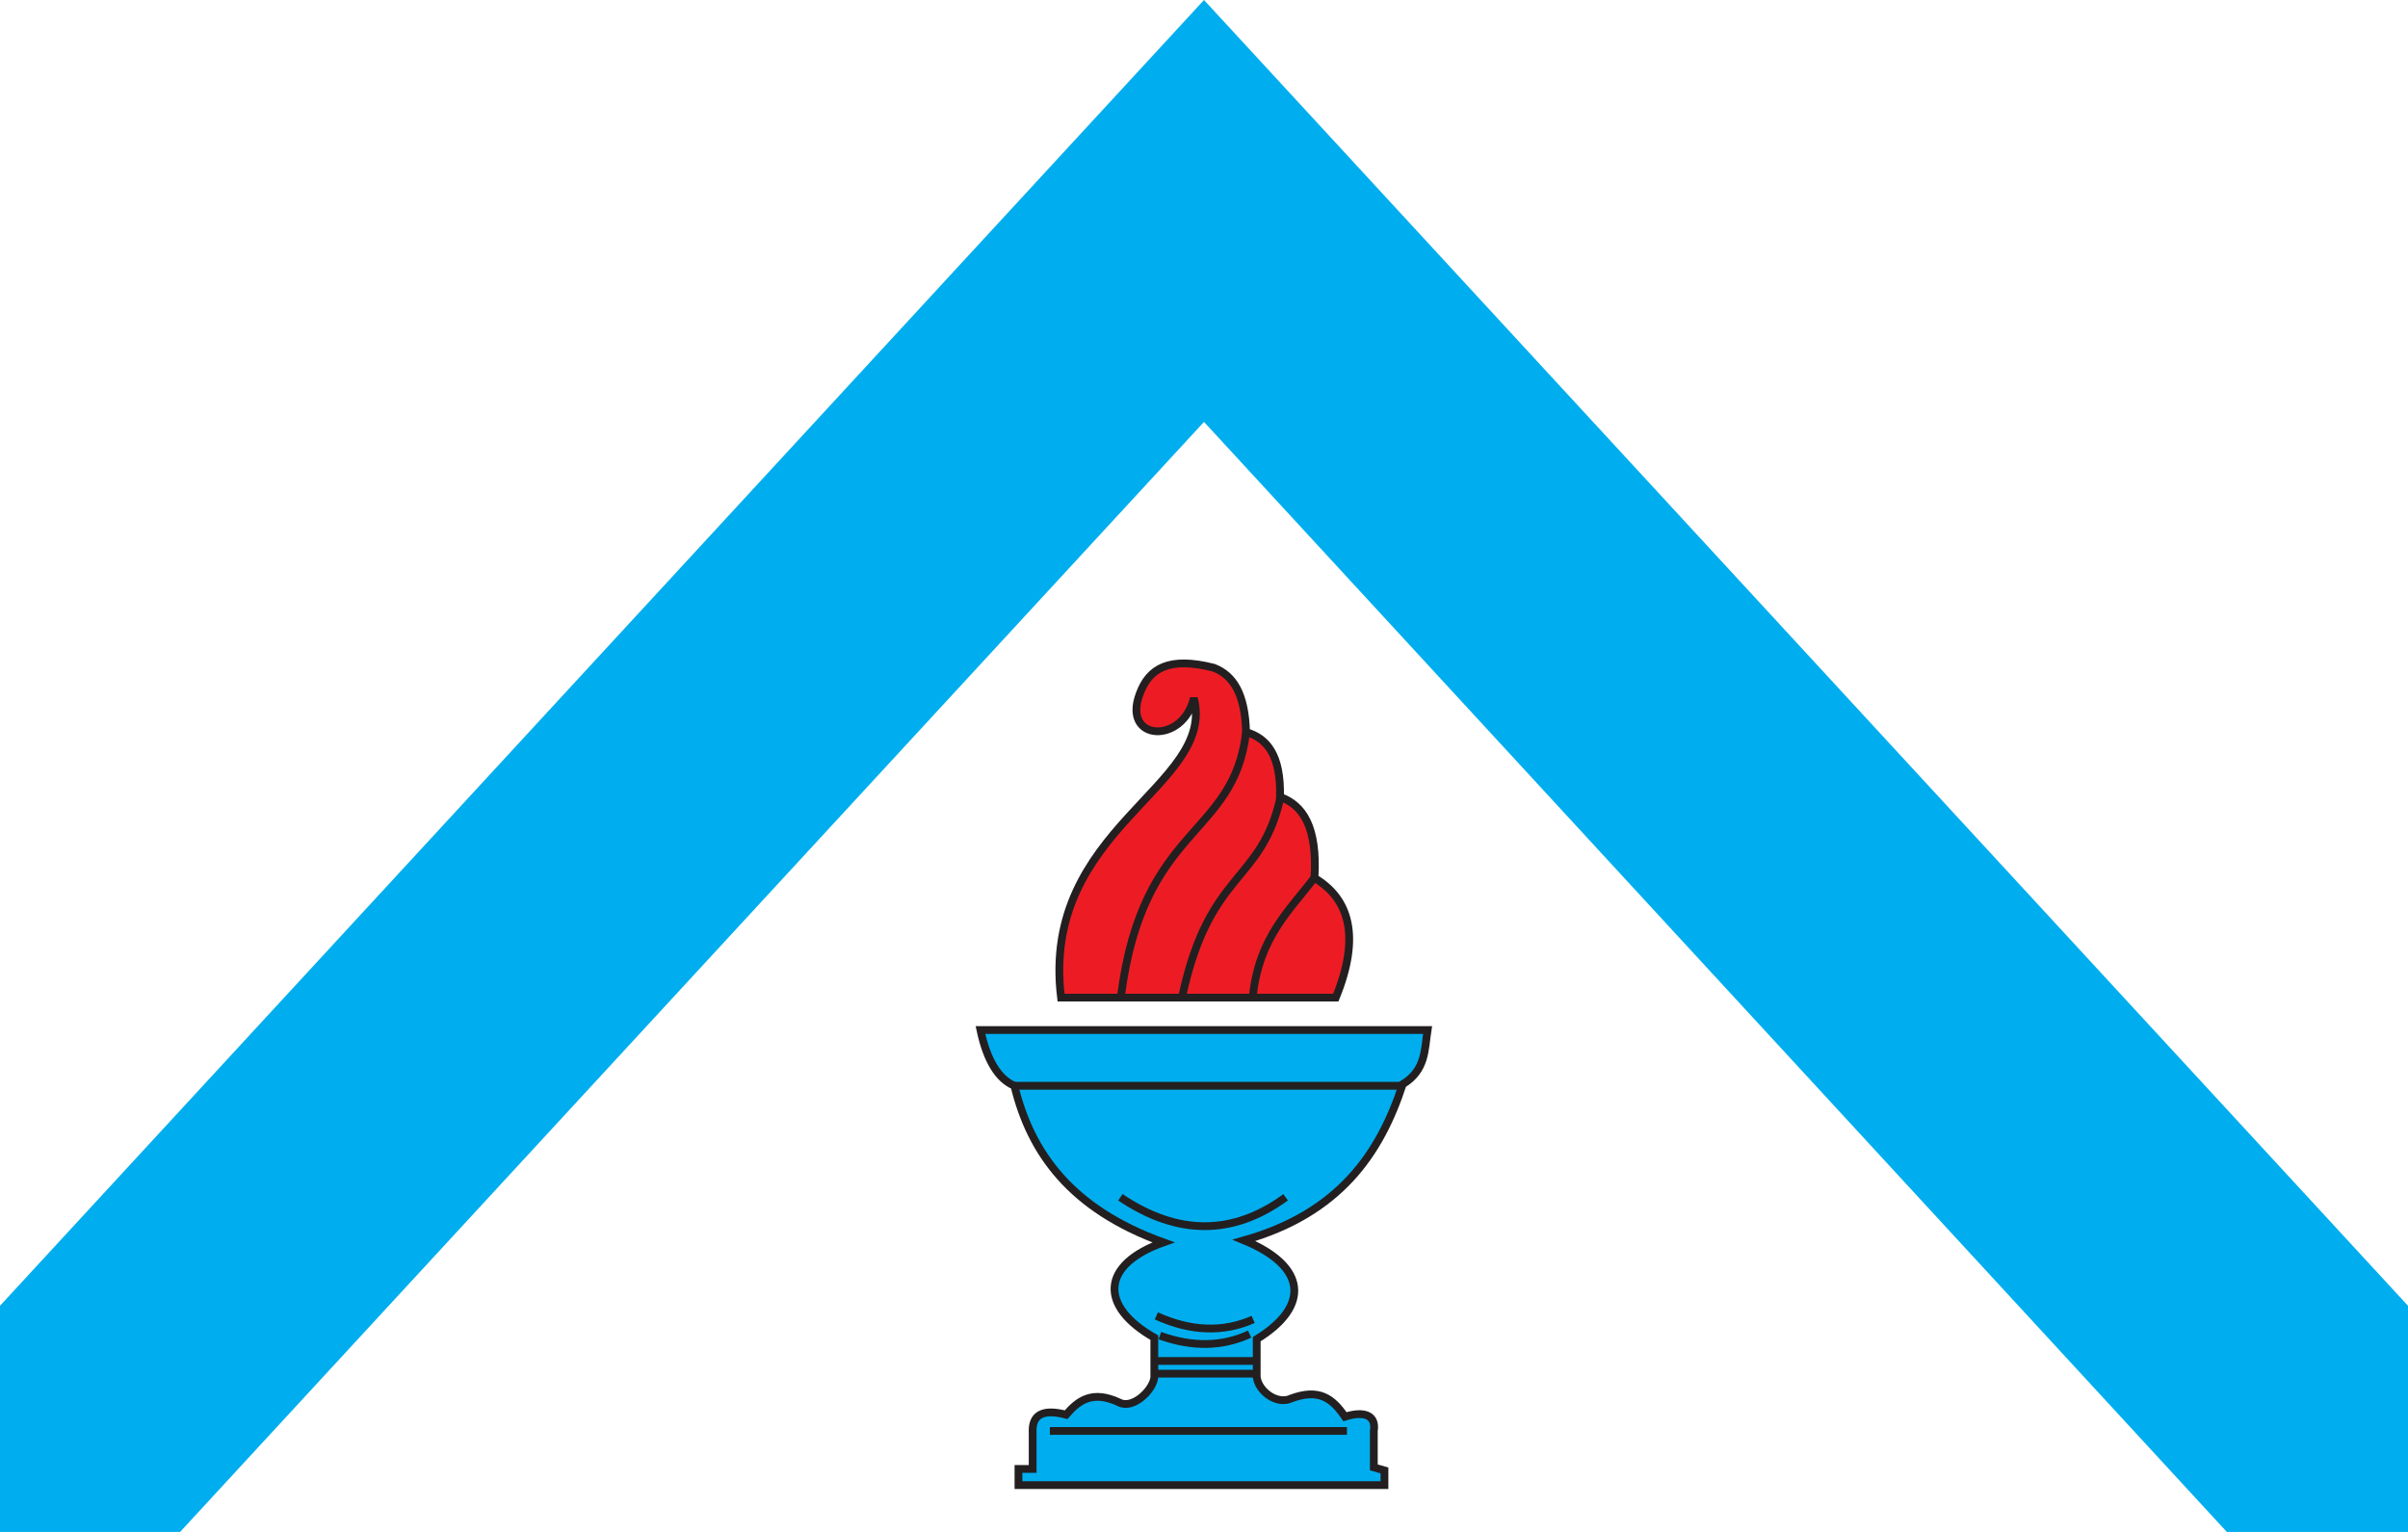 <?xml version="1.0" encoding="utf-8"?>
<svg version="1.1" xmlns="http://www.w3.org/2000/svg" width="600px" height="381.818px">
<rect fill="#FFF" width="100%" height="100%"/>
<g stroke="#231F20" stroke-width="1.941">
	<path fill="#00AEEF" d="M355.704,256.731
		c-37.136,0-74.398,0-111.407,0c1.642,7.705,4.547,12.252,8.462,13.894c4.042,16.673,14.021,30.694,37.136,39.03
		c-15.663,5.558-16.041,15.916-2.274,23.747c0,3.284,0,6.568,0,9.852c-0.252,3.158-5.305,8.084-8.715,6.315
		c-6.694-3.157-10.231-0.505-13.263,3.032c-5.81-1.515-8.589,0-8.336,4.547c0,2.905,0,5.937,0,8.968c-1.263,0-2.4,0-3.537,0
		c0,1.389,0,2.653,0,4.042c30.315,0,60.756,0,91.197,0c0-1.264,0-2.4,0-3.664c-0.884-0.252-1.768-0.504-2.652-0.757
		c0-3.032,0-6.063,0-9.095c0.631-3.915-2.4-5.052-7.2-3.537c-3.158-4.674-6.568-7.074-13.39-4.547
		c-3.41,1.642-8.084-1.643-8.589-5.306c0-3.158,0-6.315,0-9.474c13.389-8.209,12.505-18.188-3.158-24.631
		c23.62-6.694,33.852-21.472,39.536-38.903C355.325,266.71,354.945,261.531,355.704,256.731z"/>
	<path fill="none" d="M252.759,270.625h97.134
		 M261.601,356.644h74.019 M312.757,342.371h-25.515 M312.757,339.213h-25.136 M279.159,298.415c14.273,9.599,28.041,9.599,41.177,0
		 M288.126,327.971c8.589,3.915,16.673,4.168,24.125,0.884 M289.01,332.897c8.084,2.906,15.537,2.779,22.357-0.378"/>
	<path fill="#ED1C24" d="M332.842,248.648
		c-22.863,0-45.599,0-68.462,0c-5.178-42.315,38.777-52.546,33.094-74.651c-2.779,11.621-17.937,10.737-13.516-1.01
		c2.4-6.568,7.452-9.347,18.442-6.568c4.926,1.895,7.831,6.568,8.083,16.042c5.178,1.516,8.715,5.684,8.462,16.167
		c5.685,2.021,9.347,7.453,8.589,20.21C336.252,224.017,339.031,233.49,332.842,248.648z"/>
	<path fill="none" d="M279.285,248.521
		c5.432-43.072,28.168-39.662,31.199-66.06 M319.073,198.628c-4.8,21.726-17.684,18.063-24.505,49.767 M327.536,218.712
		c-6.062,8.084-13.895,14.778-15.41,29.936"/>
</g>
<polygon fill="#00AEEF" points="300,0 0,325.455 0,381.818 41.909,381.818 44.877,381.818 300,105.159 554.852,381.818 
	557.818,381.818 600,381.818 600,325.455 "/>
</svg>
